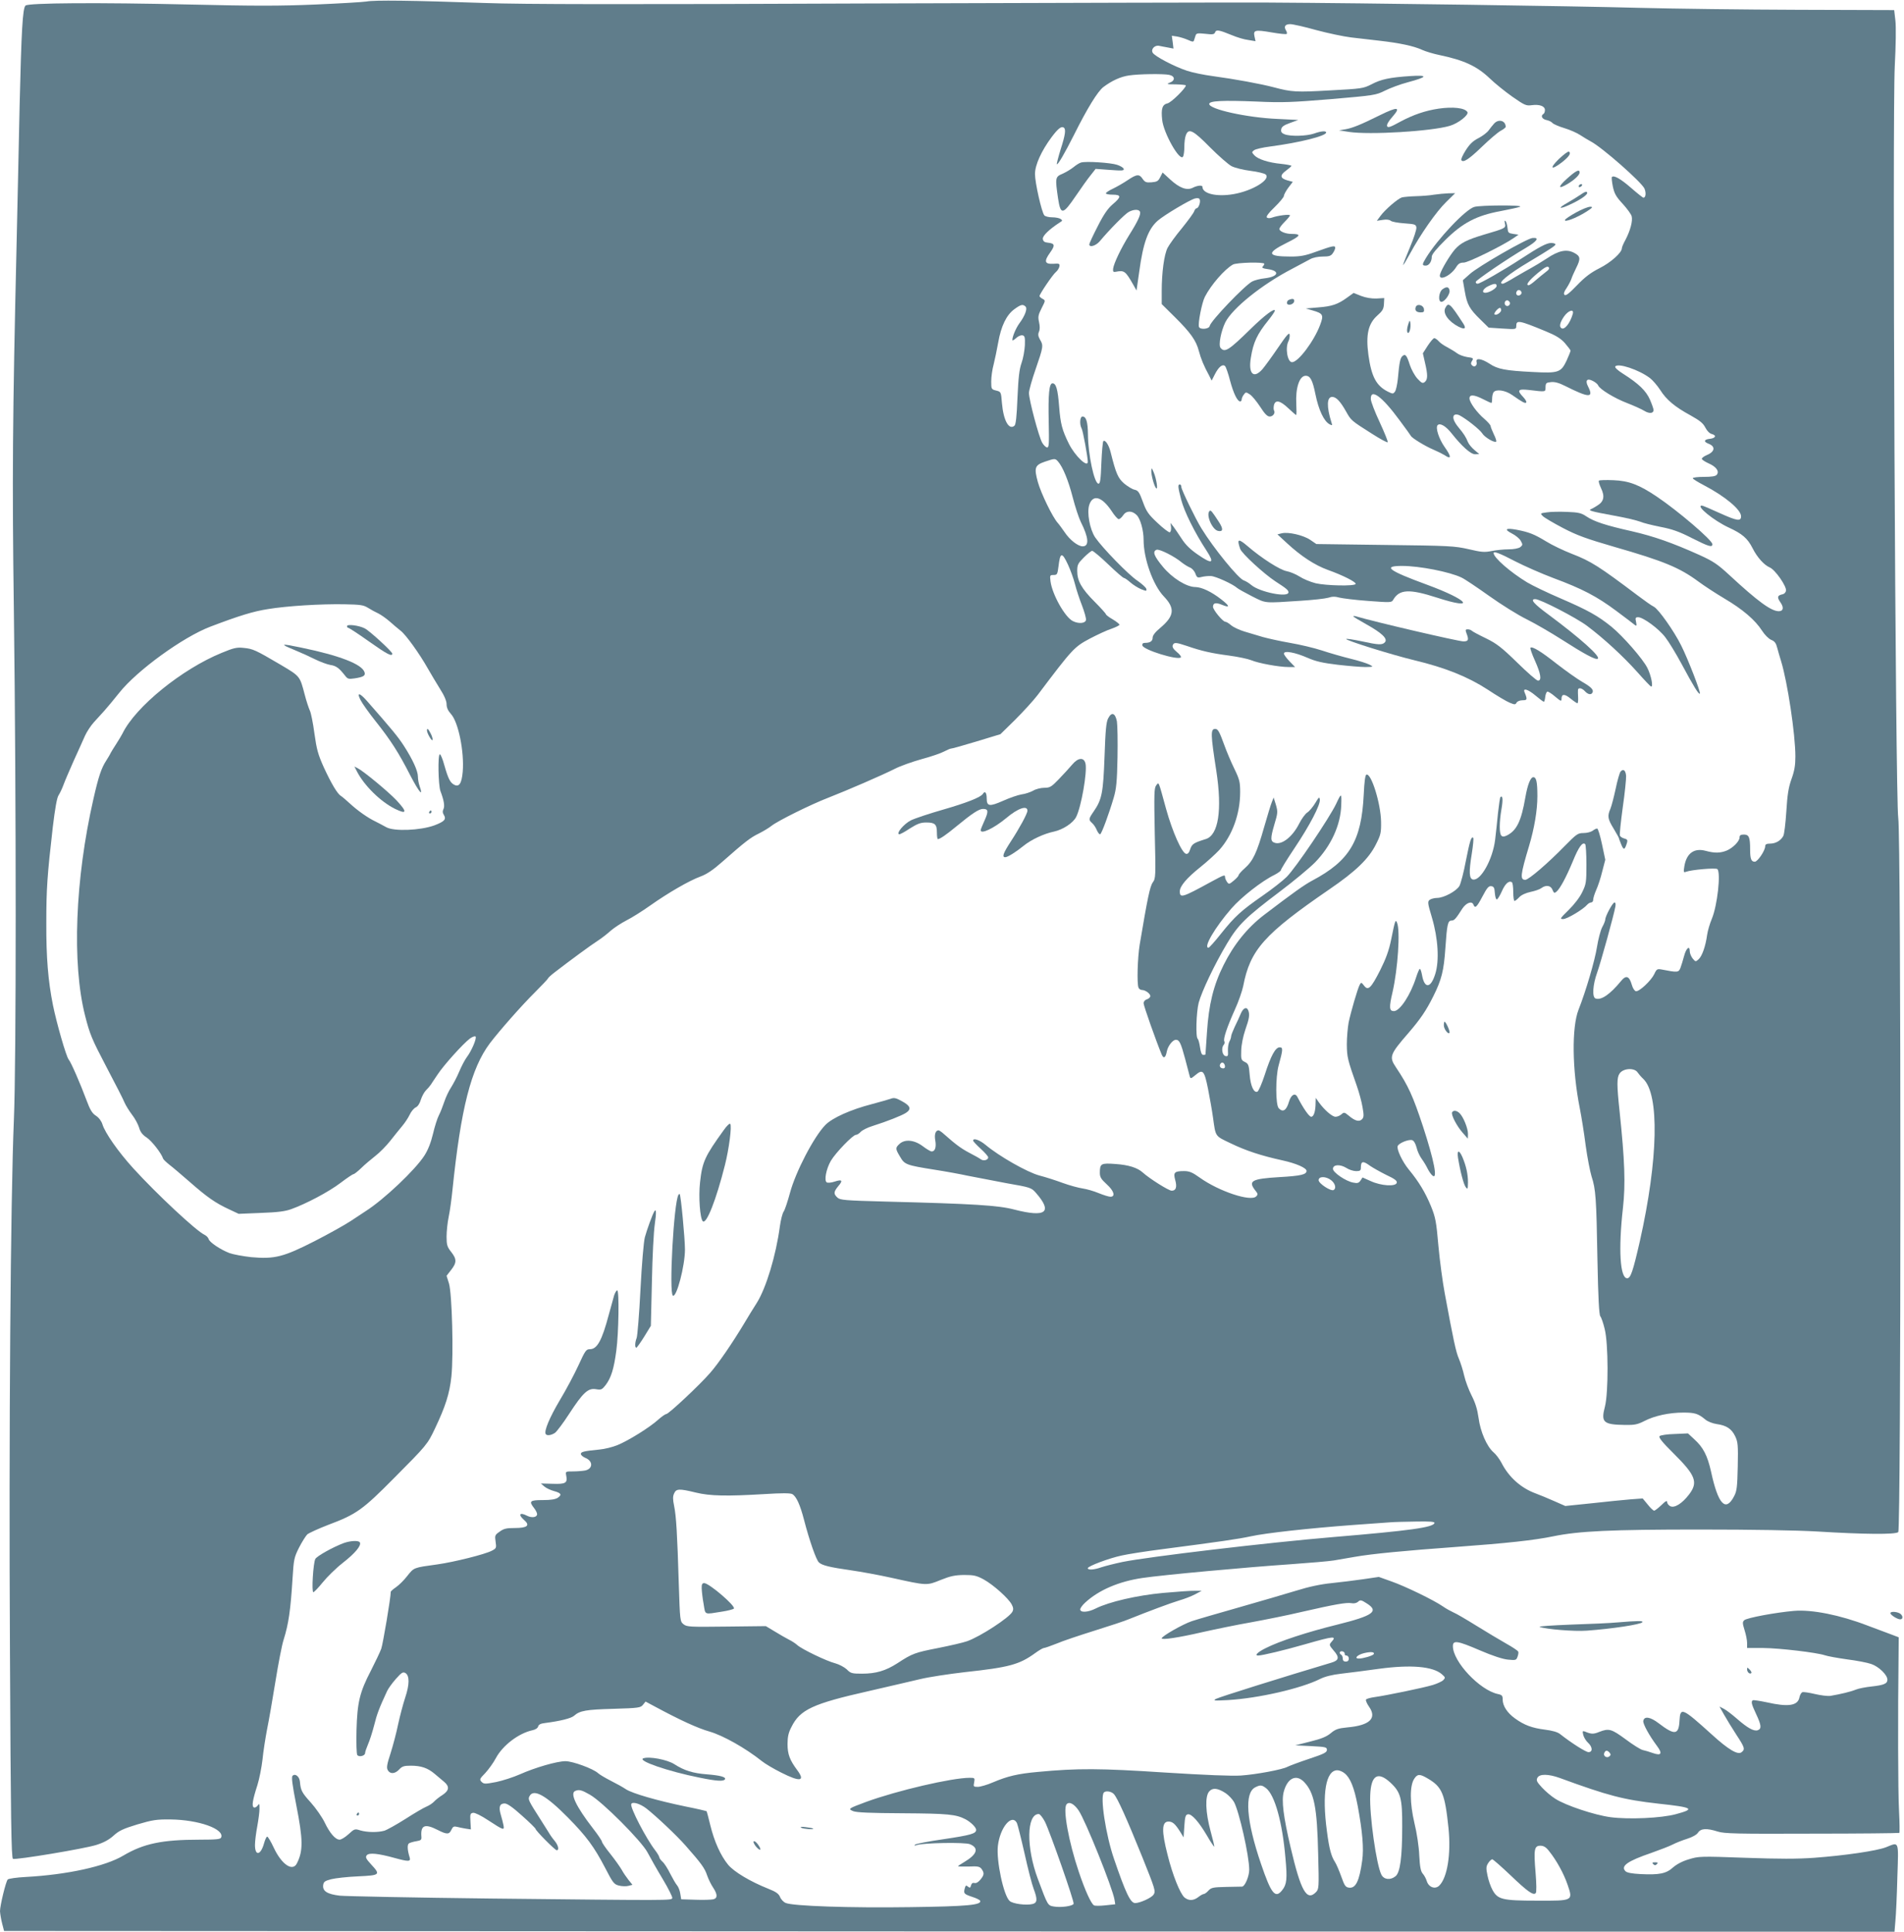 <?xml version="1.0" standalone="no"?>
<!DOCTYPE svg PUBLIC "-//W3C//DTD SVG 20010904//EN"
 "http://www.w3.org/TR/2001/REC-SVG-20010904/DTD/svg10.dtd">
<svg version="1.0" xmlns="http://www.w3.org/2000/svg"
 width="1262pt" height="1280pt" viewBox="0 0 1262 1280"
 preserveAspectRatio="xMidYMid meet">
<g transform="translate(0,1280) scale(0.1,-0.1)"
fill="#607d8b" stroke="none">
<path d="M2430 12790 c-25 -4 -178 -13 -340 -20 -235 -10 -404 -10 -830 0
-610 14 -1073 11 -1091 -7 -19 -19 -27 -163 -39 -663 -5 -261 -15 -673 -20
-915 -27 -1156 -30 -1560 -18 -2440 16 -1247 16 -2995 0 -3365 -22 -520 -34
-2091 -26 -3528 5 -1106 9 -1365 20 -1369 21 -8 473 67 552 92 51 16 85 35
115 62 35 32 62 45 157 74 102 30 127 34 220 33 186 -2 358 -63 336 -119 -4
-12 -29 -15 -143 -15 -249 0 -371 -26 -505 -105 -120 -72 -373 -127 -646 -142
-61 -3 -116 -11 -121 -17 -13 -16 -51 -173 -51 -210 1 -17 7 -53 14 -81 l13
-50 6265 -3 6265 -2 6 72 c4 40 10 171 13 291 8 246 13 232 -75 197 -61 -24
-273 -55 -476 -70 -111 -8 -232 -8 -457 0 -299 11 -309 10 -374 -10 -42 -12
-81 -33 -105 -54 -45 -41 -91 -50 -215 -44 -57 3 -90 9 -100 19 -34 34 12 67
173 122 56 20 119 44 140 55 21 11 64 28 96 38 35 11 63 27 72 41 19 28 57 30
130 7 43 -14 125 -16 624 -14 316 0 577 3 580 5 3 1 2 68 -2 147 -7 122 -8
637 -3 1036 l1 113 -50 19 c-27 10 -97 36 -155 58 -184 71 -371 108 -489 98
-118 -10 -314 -46 -330 -62 -12 -11 -12 -20 2 -65 9 -28 17 -67 17 -85 l0 -34
108 0 c109 -1 353 -30 407 -48 17 -6 82 -18 146 -27 64 -8 137 -22 162 -31 50
-17 107 -72 107 -104 0 -26 -23 -36 -105 -45 -38 -4 -86 -13 -105 -21 -34 -14
-102 -30 -167 -41 -18 -3 -64 3 -103 12 -38 9 -76 15 -84 12 -7 -3 -16 -18
-19 -34 -11 -56 -75 -65 -216 -33 -47 10 -89 16 -93 14 -13 -9 -9 -26 22 -92
35 -74 37 -98 10 -107 -26 -8 -67 15 -137 76 -32 28 -71 58 -87 66 l-29 15 31
-55 c17 -30 53 -89 81 -132 55 -84 59 -96 35 -115 -24 -21 -86 15 -197 116
-198 179 -210 184 -215 92 -5 -95 -32 -98 -139 -16 -55 42 -95 48 -101 15 -4
-18 38 -95 90 -165 39 -52 30 -68 -27 -48 -22 8 -52 17 -67 20 -14 3 -65 35
-113 71 -94 69 -111 74 -175 49 -39 -16 -53 -15 -94 2 -17 6 -18 4 -12 -22 4
-16 18 -39 31 -51 31 -28 33 -63 4 -63 -18 0 -110 58 -189 120 -16 13 -52 23
-100 29 -86 11 -137 30 -198 74 -52 37 -82 84 -82 125 0 26 -4 31 -32 37 -121
26 -298 215 -298 317 0 41 29 37 180 -28 81 -35 151 -58 185 -61 51 -5 55 -4
63 18 5 13 8 29 5 35 -2 6 -38 30 -81 54 -42 24 -131 77 -197 118 -66 41 -134
81 -152 88 -17 8 -49 25 -70 40 -61 42 -249 133 -340 165 l-84 30 -102 -15
c-56 -8 -151 -20 -210 -26 -72 -7 -152 -24 -235 -50 -70 -21 -239 -71 -377
-110 -137 -39 -279 -80 -315 -92 -60 -20 -200 -100 -200 -114 0 -12 114 5 269
41 85 19 230 49 322 65 93 17 244 47 336 69 223 51 298 64 331 58 16 -3 33 0
44 10 14 13 21 12 58 -12 82 -52 41 -81 -196 -140 -199 -49 -385 -110 -475
-156 -53 -26 -76 -49 -50 -49 26 0 173 35 312 75 192 55 212 57 173 14 -15
-17 -14 -21 15 -55 40 -45 37 -66 -14 -81 -319 -95 -746 -229 -765 -240 -22
-12 -14 -13 80 -8 202 12 485 77 610 140 32 16 80 28 141 35 52 6 163 20 248
32 213 29 357 16 417 -35 25 -22 25 -24 10 -40 -9 -9 -40 -23 -69 -32 -63 -19
-311 -70 -384 -80 -29 -4 -56 -11 -59 -17 -3 -5 6 -27 21 -48 53 -76 3 -123
-144 -136 -61 -6 -79 -12 -110 -38 -27 -23 -63 -38 -137 -56 l-99 -25 105 -5
c97 -5 105 -7 105 -25 0 -17 -20 -27 -120 -60 -66 -22 -129 -46 -141 -52 -31
-18 -207 -51 -309 -58 -59 -4 -235 3 -505 20 -428 28 -576 29 -840 4 -134 -12
-201 -28 -298 -69 -39 -17 -85 -30 -101 -30 -29 0 -30 2 -24 30 5 29 4 30 -30
30 -117 0 -479 -84 -687 -160 -118 -44 -121 -46 -85 -61 22 -9 113 -13 330
-14 299 -2 351 -7 415 -40 35 -19 70 -53 70 -70 0 -25 -36 -35 -217 -62 -98
-14 -182 -30 -188 -36 -7 -7 -4 -8 10 -3 41 15 322 20 354 6 61 -25 48 -67
-36 -117 -24 -14 -43 -27 -43 -29 0 -2 32 -3 71 -2 60 3 73 0 85 -16 19 -27
18 -39 -7 -70 -14 -17 -28 -26 -40 -23 -11 3 -19 -2 -23 -16 -4 -17 -8 -18
-20 -8 -13 11 -16 9 -22 -14 -8 -32 -4 -36 53 -55 26 -8 48 -20 50 -25 9 -28
-86 -37 -462 -42 -398 -6 -783 7 -828 28 -14 6 -31 24 -37 40 -9 21 -27 34
-78 54 -120 48 -227 112 -266 159 -50 61 -92 155 -118 262 -12 49 -23 91 -24
92 -1 2 -65 17 -141 32 -188 39 -351 86 -394 114 -19 13 -64 38 -100 56 -35
18 -73 40 -84 50 -32 30 -169 80 -217 80 -56 0 -201 -42 -302 -87 -43 -19
-114 -42 -157 -51 -74 -14 -81 -14 -97 1 -15 16 -13 20 25 59 22 24 53 67 69
97 45 85 151 166 243 186 20 4 35 14 38 25 3 13 18 20 46 23 101 13 173 31
192 48 38 34 80 41 260 46 169 5 181 7 197 27 l17 21 58 -31 c171 -92 286
-145 367 -168 89 -26 237 -109 345 -195 22 -18 80 -52 128 -76 126 -64 163
-59 107 16 -49 66 -64 105 -64 172 0 48 6 76 26 114 57 115 141 154 514 238
129 30 282 65 340 79 58 14 191 34 295 46 295 32 361 50 466 126 26 19 52 34
58 34 6 0 44 13 84 29 39 17 153 55 252 86 99 31 203 65 230 77 127 51 277
107 331 123 32 9 79 27 104 40 l45 24 -45 0 c-25 1 -119 -6 -210 -14 -173 -16
-359 -59 -447 -103 -51 -26 -103 -29 -103 -6 0 8 15 29 33 45 90 83 223 140
379 163 134 20 689 71 983 91 127 9 255 20 285 25 30 5 93 16 140 24 112 20
332 41 675 66 329 24 515 44 640 70 170 35 382 45 970 45 355 0 641 -5 780
-13 308 -19 520 -21 537 -4 19 18 19 4603 0 4732 -19 129 -40 4667 -23 4984 7
133 9 260 4 300 l-8 69 -635 2 c-349 1 -824 7 -1055 13 -445 12 -1772 31
-2465 35 -228 1 -1412 -2 -2630 -6 -1648 -7 -2302 -6 -2555 3 -487 17 -733 20
-785 10z m6293 -189 c78 -21 183 -43 232 -49 50 -6 135 -16 190 -22 132 -15
226 -35 280 -60 24 -11 77 -27 117 -35 162 -34 247 -73 333 -155 33 -32 100
-86 148 -120 82 -57 92 -62 129 -57 52 7 88 -6 88 -32 0 -11 -4 -23 -10 -26
-20 -12 -9 -34 19 -40 16 -3 35 -12 41 -20 6 -7 42 -23 79 -34 37 -11 84 -32
105 -46 20 -13 51 -32 68 -41 76 -39 340 -272 358 -314 12 -29 8 -60 -7 -60
-4 0 -42 30 -83 66 -68 59 -113 85 -126 71 -3 -3 0 -31 6 -62 10 -47 21 -68
66 -116 29 -32 56 -69 59 -82 8 -31 -9 -94 -40 -154 -14 -25 -25 -51 -25 -58
0 -29 -74 -95 -148 -132 -59 -30 -96 -58 -150 -114 -51 -53 -74 -71 -82 -63
-7 8 -4 20 14 46 13 20 27 47 31 59 4 13 18 45 31 71 32 64 30 80 -11 102 -50
27 -103 17 -183 -37 -37 -24 -83 -52 -102 -62 -19 -10 -67 -38 -107 -61 -39
-24 -76 -44 -82 -44 -41 0 34 62 177 147 129 77 172 105 172 113 0 6 -13 10
-29 10 -30 0 -80 -27 -201 -106 -113 -74 -270 -164 -286 -164 -9 0 -14 6 -12
13 5 13 211 154 331 224 77 46 93 70 45 66 -36 -2 -361 -189 -416 -239 l-46
-41 13 -74 c15 -87 31 -116 104 -187 l54 -53 91 -6 c90 -6 92 -5 92 16 0 42
16 40 195 -34 68 -28 99 -47 127 -78 20 -23 37 -46 38 -50 0 -5 -12 -35 -27
-68 -37 -77 -54 -83 -222 -74 -183 9 -235 19 -288 55 -54 35 -94 40 -86 11 6
-23 -14 -38 -30 -22 -9 9 -9 16 0 30 11 17 8 20 -32 25 -24 4 -54 15 -67 25
-13 10 -41 27 -63 39 -22 11 -49 29 -59 41 -11 12 -24 21 -30 20 -6 0 -25 -23
-43 -50 l-32 -50 14 -62 c19 -80 19 -111 -1 -128 -14 -11 -21 -8 -49 22 -18
20 -40 60 -50 90 -21 66 -30 76 -49 60 -15 -13 -21 -41 -31 -153 -4 -36 -12
-74 -19 -83 -12 -16 -14 -16 -47 0 -77 39 -109 99 -129 244 -18 134 -1 207 60
261 33 29 41 42 43 75 l2 40 -52 -3 c-33 -1 -69 5 -101 17 l-50 20 -43 -31
c-62 -45 -101 -58 -192 -65 l-82 -7 45 -13 c70 -20 75 -30 50 -96 -40 -107
-145 -247 -186 -247 -31 0 -47 97 -23 141 5 11 9 30 7 42 -2 17 -20 -3 -77
-87 -40 -59 -87 -123 -103 -142 -59 -67 -95 -31 -77 76 16 101 41 155 116 248
24 30 43 58 43 63 0 21 -69 -31 -160 -120 -145 -142 -172 -160 -200 -126 -15
18 3 111 32 170 48 93 241 249 441 353 49 26 103 55 120 64 19 11 53 18 84 18
42 0 55 4 67 22 9 12 16 29 16 36 0 17 -16 14 -130 -27 -68 -25 -101 -31 -165
-31 -157 0 -163 23 -26 91 93 46 100 59 31 59 -39 0 -80 17 -80 33 0 7 16 28
35 47 19 19 35 38 35 43 0 9 -81 -1 -119 -15 -15 -5 -28 -5 -34 1 -6 6 11 30
52 69 33 32 61 66 61 74 0 8 13 32 29 54 l30 39 -37 10 c-48 14 -50 34 -7 65
19 14 35 28 35 31 0 3 -30 9 -67 13 -85 8 -155 31 -179 57 -18 20 -18 21 -1
34 10 7 57 18 105 24 197 26 372 70 372 93 0 12 -33 10 -80 -7 -49 -17 -156
-20 -195 -5 -19 7 -26 16 -23 32 2 17 16 28 58 43 l55 20 -140 7 c-202 9 -450
64 -450 99 0 21 88 25 315 16 170 -8 233 -5 491 16 288 25 298 26 358 56 34
17 103 43 153 56 131 35 137 49 16 41 -135 -9 -194 -21 -258 -55 -53 -27 -64
-29 -273 -40 -226 -13 -255 -11 -372 20 -91 24 -262 55 -402 74 -61 8 -140 24
-175 36 -85 28 -216 97 -228 120 -13 24 15 52 44 45 12 -2 38 -8 58 -11 l36
-7 -5 42 -6 43 34 -5 c19 -3 51 -13 72 -22 33 -15 38 -15 42 -1 3 8 7 22 10
31 5 14 15 15 64 10 49 -6 60 -4 65 10 7 19 26 16 111 -19 33 -14 82 -29 109
-32 l48 -8 -7 32 c-9 42 4 45 115 26 51 -9 95 -13 98 -10 4 3 2 14 -4 23 -16
26 -6 42 28 42 16 0 93 -17 171 -39z m-974 -297 c40 -8 42 -38 4 -52 -24 -9
-18 -11 40 -11 37 -1 67 -4 67 -7 0 -18 -97 -114 -122 -119 -34 -8 -43 -35
-35 -109 9 -88 117 -278 138 -244 5 7 9 36 9 65 0 28 4 63 10 77 18 49 48 34
160 -80 58 -58 122 -114 143 -125 21 -11 77 -25 125 -31 48 -6 93 -17 101 -24
36 -33 -86 -108 -211 -130 -113 -20 -208 2 -208 48 0 13 -35 9 -64 -6 -39 -20
-88 -2 -150 55 l-50 46 -16 -31 c-13 -26 -21 -31 -57 -34 -36 -3 -44 1 -59 22
-22 34 -39 33 -100 -8 -28 -19 -72 -44 -97 -56 -26 -12 -47 -26 -47 -31 0 -5
20 -9 45 -9 58 0 58 -15 1 -63 -32 -27 -59 -65 -100 -146 -31 -60 -56 -114
-56 -120 0 -23 43 -10 69 20 66 79 168 182 193 195 32 17 64 18 73 3 10 -15
-11 -62 -69 -154 -57 -92 -103 -189 -108 -225 -2 -20 1 -24 17 -21 57 11 64 7
119 -90 l19 -34 18 125 c26 192 59 282 123 338 44 38 212 138 247 147 18 4 28
2 31 -7 7 -17 -8 -58 -21 -58 -5 0 -12 -9 -16 -20 -3 -11 -40 -61 -81 -112
-42 -50 -84 -109 -95 -130 -23 -45 -39 -164 -39 -288 l0 -85 86 -85 c105 -104
142 -156 160 -225 14 -53 33 -99 68 -163 l17 -34 22 43 c25 49 51 69 67 53 6
-6 21 -49 33 -96 23 -86 49 -138 67 -138 6 0 10 6 10 13 0 7 6 22 14 32 13 18
15 18 41 1 15 -10 45 -47 68 -82 30 -47 47 -64 63 -64 22 0 39 24 28 41 -3 6
-3 21 0 35 10 37 41 30 95 -21 26 -25 50 -45 52 -45 3 0 3 33 1 73 -6 106 21
187 62 187 31 0 46 -29 65 -123 21 -103 56 -178 93 -198 19 -10 20 -9 13 12
-33 105 -31 169 5 169 26 0 53 -28 91 -95 35 -62 32 -60 174 -150 55 -35 101
-60 103 -55 2 6 -22 65 -53 132 -32 68 -58 136 -59 153 -3 75 74 19 190 -139
41 -55 75 -102 76 -105 7 -14 97 -69 148 -90 30 -13 64 -30 75 -37 46 -32 46
-10 1 53 -39 55 -63 130 -47 146 16 16 54 -6 92 -54 68 -86 127 -139 156 -139
l28 1 -32 27 c-18 15 -37 38 -43 52 -13 33 -29 58 -62 97 -34 41 -44 73 -27
84 7 4 22 3 33 -3 46 -24 135 -95 150 -119 15 -26 83 -66 93 -55 3 3 -4 25
-16 49 -11 24 -21 48 -21 54 0 6 -18 27 -40 46 -51 43 -100 111 -100 137 0 27
29 26 90 -5 27 -14 52 -25 55 -25 3 0 5 12 5 28 0 15 4 34 9 42 16 23 77 15
123 -17 70 -49 87 -58 94 -50 4 4 -5 20 -19 35 -44 46 -37 56 36 48 116 -14
111 -14 111 19 1 27 5 30 36 33 24 3 54 -5 95 -26 159 -80 190 -80 151 -3 -21
40 -7 57 31 37 17 -8 33 -22 36 -30 10 -25 108 -85 192 -117 44 -17 95 -40
113 -51 34 -21 62 -18 62 5 0 8 -11 39 -24 69 -26 59 -75 106 -179 172 -34 21
-55 41 -51 47 16 26 158 -21 231 -77 18 -14 48 -49 67 -78 41 -65 97 -112 202
-169 61 -34 83 -52 97 -80 12 -23 28 -39 43 -43 34 -9 25 -28 -14 -32 -38 -4
-42 -19 -8 -32 48 -18 43 -53 -10 -75 -19 -8 -34 -19 -34 -25 0 -6 20 -19 44
-30 51 -22 74 -53 55 -76 -8 -10 -33 -14 -85 -14 -41 0 -74 -4 -74 -9 0 -5 33
-25 73 -46 140 -73 247 -162 247 -206 0 -35 -26 -31 -139 20 -61 28 -115 51
-121 51 -43 0 79 -100 179 -146 89 -41 124 -71 157 -136 31 -62 77 -112 114
-128 36 -15 112 -124 108 -154 -2 -12 -12 -22 -23 -24 -34 -7 -38 -19 -15 -52
25 -35 21 -60 -10 -60 -50 0 -138 64 -327 239 -78 72 -107 92 -200 134 -178
80 -300 123 -448 157 -174 39 -249 64 -300 98 -34 23 -53 27 -128 30 -49 2
-109 1 -134 -3 -45 -6 -45 -7 -27 -25 10 -10 71 -46 134 -79 94 -49 155 -71
341 -125 327 -94 431 -137 557 -230 35 -26 111 -76 170 -111 124 -73 206 -144
251 -214 18 -28 44 -54 61 -61 23 -9 32 -22 40 -54 6 -22 17 -61 25 -86 43
-140 95 -486 95 -633 0 -58 -6 -95 -26 -150 -20 -56 -27 -103 -34 -214 -5 -79
-14 -152 -20 -162 -16 -31 -51 -51 -87 -51 -24 0 -33 -5 -33 -17 0 -29 -50
-103 -69 -103 -24 0 -31 19 -31 83 0 80 -8 97 -41 97 -22 0 -29 -5 -29 -19 0
-25 -43 -69 -85 -87 -42 -17 -80 -18 -139 -2 -77 21 -128 -16 -142 -103 -6
-37 -5 -42 10 -36 37 14 199 28 209 18 24 -24 0 -242 -37 -330 -13 -31 -27
-78 -31 -106 -10 -74 -33 -140 -56 -161 -20 -18 -21 -18 -40 5 -10 13 -19 34
-19 48 0 41 -24 21 -38 -33 -7 -27 -18 -62 -24 -78 -12 -30 -18 -31 -125 -10
-28 5 -33 3 -48 -30 -21 -44 -100 -118 -122 -114 -9 2 -21 20 -27 42 -17 59
-38 67 -72 25 -73 -89 -132 -129 -169 -115 -23 9 -18 91 11 171 24 67 111 381
121 438 3 16 1 27 -6 27 -12 0 -61 -91 -61 -113 0 -7 -9 -31 -21 -52 -11 -22
-26 -80 -34 -130 -14 -89 -73 -291 -122 -415 -46 -116 -43 -398 8 -653 11 -56
29 -167 39 -247 11 -80 29 -172 39 -205 28 -85 32 -144 39 -551 5 -259 11
-365 19 -376 7 -8 20 -46 29 -84 25 -98 25 -422 2 -513 -28 -106 -12 -121 134
-123 61 -1 82 3 127 26 67 35 165 56 259 56 76 0 98 -7 145 -46 15 -13 48 -26
75 -30 65 -9 99 -31 123 -81 18 -38 20 -58 17 -200 -3 -136 -6 -163 -24 -197
-56 -108 -106 -55 -153 163 -24 107 -52 161 -112 215 l-41 38 -89 -4 c-48 -1
-93 -8 -99 -14 -8 -8 16 -39 94 -116 145 -144 163 -190 101 -271 -46 -60 -97
-92 -125 -77 -11 6 -20 18 -20 27 0 12 -11 7 -38 -20 -21 -20 -43 -37 -48 -37
-6 0 -25 18 -43 41 l-33 40 -81 -6 c-45 -4 -161 -15 -257 -26 l-175 -18 -75
33 c-41 18 -96 41 -121 50 -98 36 -179 108 -228 205 -13 24 -36 55 -52 68 -44
38 -87 136 -99 228 -8 57 -21 99 -46 148 -19 37 -41 96 -49 131 -8 36 -24 86
-35 112 -20 45 -37 126 -94 434 -14 74 -33 216 -42 314 -14 161 -19 189 -50
265 -36 87 -79 160 -146 241 -43 52 -82 135 -74 156 8 20 73 46 96 39 11 -3
22 -22 29 -48 5 -24 21 -58 35 -77 14 -19 31 -48 39 -65 8 -16 22 -37 32 -45
36 -29 10 101 -63 325 -67 203 -98 271 -179 392 -47 70 -42 85 83 229 80 93
117 148 164 242 55 110 70 170 80 318 11 159 16 184 41 184 18 0 28 11 72 80
25 38 63 52 73 26 11 -28 22 -18 60 54 30 57 41 70 58 68 17 -2 22 -11 24 -45
2 -24 7 -43 13 -43 5 0 20 24 33 53 22 51 47 74 67 61 5 -3 9 -32 9 -65 0 -32
4 -59 8 -59 5 0 19 11 32 25 14 15 43 28 75 35 29 6 61 17 71 25 31 23 63 18
74 -11 9 -22 13 -24 26 -13 24 20 64 94 109 202 39 96 65 131 82 113 4 -4 8
-65 8 -134 0 -119 -2 -131 -28 -184 -16 -34 -54 -83 -90 -118 -57 -56 -60 -60
-36 -60 26 0 134 65 159 95 7 8 19 15 26 15 8 0 14 8 14 19 0 10 9 39 20 64
12 26 30 81 40 123 l20 77 -22 104 c-12 56 -26 103 -32 103 -6 0 -20 -7 -30
-15 -11 -8 -38 -15 -60 -15 -38 0 -46 -6 -126 -87 -110 -113 -238 -223 -260
-223 -36 0 -33 32 25 225 35 117 55 236 55 329 0 95 -7 126 -27 126 -18 0 -38
-48 -53 -135 -27 -156 -57 -217 -120 -250 -20 -10 -30 -11 -39 -2 -14 14 -14
88 1 176 11 63 8 94 -7 79 -3 -3 -10 -50 -16 -104 -5 -55 -14 -135 -19 -178
-16 -131 -96 -274 -147 -264 -25 5 -28 48 -8 170 9 55 13 103 10 106 -13 13
-23 -21 -49 -152 -14 -76 -34 -151 -43 -167 -21 -35 -104 -79 -148 -79 -17 0
-39 -6 -48 -12 -16 -12 -15 -21 14 -118 41 -138 50 -286 22 -374 -30 -97 -72
-99 -88 -5 -4 21 -10 39 -14 39 -4 0 -15 -26 -25 -57 -37 -116 -107 -223 -147
-223 -31 0 -33 24 -9 126 35 152 52 407 30 459 -10 26 -13 19 -39 -110 -15
-74 -35 -128 -73 -204 -61 -120 -80 -138 -107 -102 -18 23 -19 23 -29 5 -14
-27 -58 -178 -73 -249 -6 -33 -12 -98 -12 -145 1 -85 4 -99 67 -278 14 -40 31
-102 37 -138 10 -56 9 -68 -4 -81 -18 -18 -46 -11 -87 24 -29 24 -32 24 -49 9
-10 -9 -27 -16 -39 -16 -22 0 -73 44 -110 95 l-21 30 -1 -31 c0 -58 -12 -94
-29 -94 -14 0 -52 55 -91 130 -15 31 -42 17 -56 -29 -17 -59 -40 -74 -68 -45
-22 21 -22 208 -1 284 29 105 30 120 7 120 -28 0 -58 -54 -99 -182 -19 -58
-41 -109 -49 -112 -23 -9 -45 37 -51 113 -5 64 -9 73 -32 84 -24 12 -26 17
-24 75 1 38 12 94 27 138 27 76 30 101 20 128 -11 28 -34 17 -50 -21 -9 -21
-26 -60 -40 -87 -13 -28 -24 -56 -24 -64 0 -7 -5 -23 -12 -35 -6 -12 -10 -39
-9 -60 2 -33 0 -38 -16 -35 -21 4 -30 52 -13 73 7 8 9 19 5 25 -9 14 18 94 70
210 24 52 48 122 55 155 46 241 139 345 570 641 176 120 262 203 310 299 32
63 35 77 34 150 -2 120 -65 323 -97 312 -8 -2 -14 -46 -18 -133 -15 -306 -94
-438 -341 -569 -54 -29 -123 -78 -320 -228 -111 -85 -201 -197 -268 -332 -67
-134 -98 -261 -110 -445 -5 -80 -10 -146 -10 -147 0 -2 -7 -3 -15 -3 -10 0
-16 16 -21 50 -4 28 -11 53 -15 56 -15 9 -10 176 6 239 20 75 106 256 188 393
74 125 126 175 350 344 89 67 194 154 233 193 107 110 170 248 174 380 3 82 1
83 -34 8 -45 -94 -267 -423 -328 -484 -26 -26 -98 -82 -160 -125 -141 -98
-182 -135 -275 -251 -40 -51 -78 -93 -83 -93 -36 0 44 136 152 260 65 75 203
183 286 223 23 12 42 26 42 31 0 6 40 71 89 144 102 152 174 290 169 324 -3
20 -6 17 -30 -23 -15 -25 -39 -54 -53 -63 -14 -9 -38 -42 -54 -74 -44 -87
-114 -142 -161 -127 -30 9 -30 30 -4 119 24 79 24 87 11 133 l-15 48 -12 -30
c-7 -16 -30 -93 -52 -169 -47 -165 -72 -220 -127 -269 -23 -20 -41 -41 -41
-46 0 -5 -14 -21 -32 -36 -30 -25 -33 -26 -45 -9 -7 10 -13 24 -13 31 0 19 -5
17 -94 -31 -190 -104 -206 -109 -206 -62 0 34 46 88 136 160 44 35 101 87 126
114 86 96 138 239 138 383 0 67 -4 84 -39 156 -22 45 -51 114 -65 153 -33 91
-43 110 -61 110 -32 0 -31 -34 7 -278 40 -261 14 -426 -70 -452 -80 -25 -91
-32 -103 -67 -7 -23 -16 -33 -27 -31 -28 5 -90 144 -133 298 -53 193 -47 179
-66 155 -13 -17 -14 -58 -9 -317 7 -287 6 -299 -13 -325 -19 -26 -35 -104 -87
-413 -14 -86 -19 -255 -8 -284 3 -9 14 -16 23 -16 25 0 61 -29 55 -44 -3 -8
-14 -16 -25 -19 -10 -3 -19 -14 -19 -25 0 -16 83 -251 120 -340 13 -30 26 -21
34 21 7 36 39 77 60 77 23 0 33 -21 61 -125 14 -55 28 -108 31 -118 5 -16 8
-15 36 8 51 43 60 33 85 -90 12 -61 27 -146 33 -190 18 -129 12 -121 115 -170
103 -50 204 -83 345 -114 91 -20 160 -50 160 -70 0 -24 -39 -33 -180 -41 -184
-11 -209 -25 -160 -88 18 -22 19 -27 6 -40 -36 -36 -245 33 -373 124 -50 36
-70 44 -105 44 -63 0 -72 -9 -59 -57 14 -49 6 -73 -23 -73 -20 0 -148 81 -191
120 -35 32 -94 51 -182 57 -95 7 -103 3 -103 -58 0 -29 8 -42 45 -76 49 -44
60 -83 25 -83 -11 0 -46 11 -78 24 -31 13 -79 27 -107 31 -27 4 -86 20 -130
36 -43 16 -114 39 -157 50 -80 22 -264 126 -356 203 -40 33 -82 47 -82 28 0
-5 23 -29 50 -54 28 -25 50 -51 50 -57 0 -18 -31 -26 -49 -13 -9 7 -43 26 -76
43 -55 29 -90 55 -168 124 -15 14 -32 25 -36 25 -20 0 -29 -27 -22 -66 8 -45
-1 -74 -24 -74 -7 0 -34 16 -59 35 -56 42 -118 48 -154 15 -28 -26 -28 -32 4
-85 30 -52 40 -56 229 -86 71 -11 170 -29 220 -40 50 -10 165 -32 255 -49 161
-28 166 -30 196 -64 113 -129 67 -165 -143 -111 -107 28 -265 38 -855 53 -269
7 -299 10 -317 26 -27 25 -26 38 5 76 33 38 26 47 -25 30 -21 -7 -44 -9 -51
-5 -19 12 -4 89 27 143 32 54 146 172 166 172 8 0 22 9 32 20 10 11 46 29 79
39 95 30 194 69 221 87 37 24 30 46 -25 76 -41 23 -54 26 -77 17 -15 -5 -70
-21 -123 -35 -143 -37 -262 -91 -309 -138 -77 -79 -198 -312 -235 -451 -15
-55 -33 -110 -41 -122 -9 -12 -20 -57 -26 -100 -26 -194 -91 -407 -152 -505
-23 -36 -62 -99 -86 -140 -77 -128 -168 -261 -223 -324 -68 -79 -276 -274
-292 -274 -6 0 -31 -17 -53 -37 -56 -51 -199 -140 -271 -169 -32 -13 -85 -26
-118 -29 -102 -10 -124 -15 -124 -29 0 -8 13 -19 29 -26 53 -21 52 -73 -1 -84
-17 -3 -53 -6 -80 -6 -50 0 -50 0 -45 -28 10 -49 -4 -57 -90 -54 l-78 2 23
-20 c13 -11 41 -24 63 -30 48 -13 55 -24 27 -44 -16 -11 -46 -16 -100 -16 -86
0 -94 -7 -58 -53 11 -14 20 -32 20 -40 0 -21 -34 -27 -66 -11 -50 26 -62 8
-19 -29 40 -35 20 -52 -62 -52 -56 0 -74 -4 -101 -24 -32 -22 -33 -26 -27 -67
6 -41 5 -44 -26 -60 -47 -24 -247 -74 -359 -90 -160 -22 -155 -20 -200 -76
-22 -29 -56 -62 -75 -75 -19 -13 -35 -27 -35 -31 0 -39 -52 -346 -63 -377 -8
-22 -39 -87 -69 -146 -74 -142 -90 -210 -95 -394 -2 -83 0 -156 5 -164 11 -16
52 -6 52 13 0 8 9 33 19 57 11 24 29 81 41 127 18 73 33 113 86 227 8 17 34
53 58 80 38 43 47 48 63 39 28 -17 28 -75 -1 -162 -14 -42 -35 -122 -47 -177
-11 -55 -34 -141 -50 -192 -24 -73 -28 -96 -19 -112 15 -28 48 -26 76 4 19 21
32 25 77 25 68 0 112 -15 158 -54 20 -17 49 -41 63 -53 37 -31 33 -58 -11 -87
-21 -13 -46 -33 -56 -44 -10 -11 -33 -26 -50 -33 -18 -7 -81 -44 -140 -82 -60
-38 -123 -73 -140 -78 -44 -12 -112 -11 -158 2 -37 12 -40 11 -79 -25 -22 -20
-48 -36 -59 -36 -28 0 -65 43 -99 114 -17 35 -58 94 -91 131 -60 66 -68 81
-73 139 -3 34 -31 57 -49 39 -8 -8 -2 -57 25 -195 45 -229 46 -302 4 -385 -28
-57 -101 -8 -153 103 -19 41 -39 74 -44 74 -5 0 -14 -20 -21 -45 -22 -79 -60
-86 -60 -10 0 24 7 79 15 122 8 43 15 96 15 117 0 36 -1 38 -13 21 -8 -10 -19
-15 -25 -11 -14 8 -8 48 24 147 13 41 28 118 34 170 5 52 19 141 30 199 12 58
37 202 56 320 19 118 43 242 54 275 33 105 46 196 59 405 8 127 10 139 43 205
20 39 45 78 55 88 11 9 74 38 139 63 187 70 228 100 435 309 217 218 223 225
272 329 70 147 97 232 109 345 15 148 4 549 -16 616 -9 28 -16 51 -16 51 0 1
14 18 30 39 38 48 38 72 0 120 -26 33 -30 46 -30 101 0 34 6 93 14 131 8 37
19 118 25 178 56 542 123 805 248 972 64 84 212 252 299 338 44 44 83 85 85
90 2 6 22 24 44 41 101 78 244 183 285 209 25 16 64 46 87 67 23 20 70 51 105
69 34 17 106 62 158 99 119 84 257 164 333 192 41 15 83 43 144 97 151 133
187 161 243 188 30 15 68 38 84 51 40 32 259 141 376 186 123 48 357 149 442
192 37 19 117 47 178 64 60 16 127 39 147 50 21 11 42 20 48 20 5 -1 81 21
168 47 l158 48 97 95 c53 53 121 127 150 165 233 309 242 318 347 374 50 26
114 56 143 65 28 10 52 22 52 26 0 5 -20 21 -45 36 -25 14 -45 30 -45 34 0 4
-33 41 -74 82 -87 87 -116 139 -116 204 0 42 5 51 44 90 24 24 49 44 55 44 7
0 55 -40 107 -90 51 -49 98 -90 104 -90 5 0 24 -13 42 -29 18 -16 50 -36 71
-45 36 -14 38 -14 35 2 -2 9 -29 33 -59 54 -59 39 -232 217 -280 287 -36 54
-56 165 -39 216 24 71 83 55 147 -40 19 -30 41 -55 48 -55 7 0 20 11 29 25 21
32 59 33 90 2 25 -25 46 -101 46 -165 0 -125 63 -300 134 -374 76 -79 70 -130
-24 -209 -33 -27 -50 -50 -50 -64 0 -24 -17 -35 -52 -35 -13 0 -18 -6 -16 -17
5 -29 235 -100 255 -79 4 4 -7 20 -26 35 -23 19 -32 33 -28 45 8 21 21 20 93
-4 95 -33 164 -49 280 -64 60 -8 126 -22 148 -31 47 -20 184 -45 246 -45 l44
0 -37 38 c-20 21 -37 44 -37 51 0 22 75 8 157 -28 55 -24 100 -34 200 -46 70
-8 153 -15 183 -15 55 1 55 1 27 16 -15 8 -71 26 -125 39 -53 13 -140 38 -191
55 -52 17 -146 39 -210 50 -64 11 -145 29 -181 39 -36 11 -91 27 -124 37 -32
10 -71 28 -86 41 -15 13 -32 23 -38 23 -17 0 -82 79 -82 99 0 26 18 30 58 14
56 -23 55 -10 -3 35 -65 51 -129 81 -171 82 -59 0 -154 59 -216 134 -59 71
-71 102 -42 113 18 7 120 -44 168 -85 17 -13 41 -28 54 -33 13 -5 29 -23 35
-39 10 -28 15 -30 42 -23 16 4 44 7 61 6 31 -1 145 -53 174 -79 8 -7 53 -32
100 -56 94 -47 75 -45 320 -29 80 5 162 14 183 20 27 9 47 9 75 1 20 -5 106
-16 191 -22 147 -11 155 -11 165 7 41 71 107 74 290 15 266 -86 211 -16 -67
86 -256 94 -295 124 -164 124 115 0 315 -39 394 -77 20 -9 102 -64 182 -121
80 -57 193 -128 251 -156 58 -29 161 -89 230 -133 153 -98 226 -137 240 -128
22 13 -116 136 -323 290 -101 74 -128 105 -91 105 33 0 271 -123 343 -177 112
-84 240 -202 333 -306 45 -51 86 -94 91 -96 17 -6 1 74 -24 123 -29 59 -162
211 -238 273 -89 72 -155 109 -333 186 -89 38 -191 87 -226 108 -112 68 -222
164 -222 194 0 14 39 0 142 -54 62 -32 176 -82 253 -111 194 -72 289 -122 418
-218 62 -46 118 -89 124 -94 10 -8 12 -3 7 21 -6 26 -4 31 14 31 33 0 137 -76
180 -133 22 -28 71 -108 108 -177 81 -151 114 -204 121 -196 7 7 -79 230 -124
319 -47 95 -149 239 -180 256 -15 7 -63 41 -108 75 -255 192 -309 227 -436
276 -54 21 -132 58 -172 83 -79 48 -113 61 -196 77 -71 13 -84 3 -30 -25 24
-12 51 -34 59 -49 14 -25 13 -28 -4 -42 -12 -8 -43 -14 -76 -14 -31 0 -82 -5
-112 -11 -49 -10 -69 -8 -154 12 -93 21 -126 23 -554 28 l-455 6 -41 28 c-46
31 -146 54 -189 43 l-28 -7 64 -59 c93 -86 184 -145 269 -176 101 -36 192 -82
185 -94 -10 -15 -193 -11 -264 5 -36 9 -84 29 -108 45 -24 15 -62 31 -84 35
-45 8 -167 86 -261 167 -61 52 -71 48 -48 -19 11 -31 157 -165 233 -215 76
-49 87 -59 87 -73 0 -37 -190 1 -247 49 -15 13 -37 26 -49 30 -35 11 -200 213
-281 345 -39 63 -133 257 -133 274 0 9 -4 17 -10 17 -14 0 -13 -17 9 -101 20
-78 90 -219 167 -336 57 -87 40 -95 -58 -27 -48 33 -80 64 -105 103 -20 31
-45 67 -55 81 l-20 25 4 -29 c1 -16 -2 -31 -9 -33 -6 -2 -43 26 -81 62 -61 57
-74 76 -97 140 -23 63 -31 75 -55 80 -15 3 -46 22 -69 41 -41 36 -54 65 -90
209 -12 48 -36 83 -48 72 -4 -5 -10 -70 -13 -145 -4 -110 -8 -137 -19 -137
-28 0 -69 192 -70 328 -1 82 -12 117 -36 117 -17 0 -21 -51 -6 -79 9 -15 41
-192 41 -221 0 -42 -85 39 -125 119 -45 91 -56 131 -65 248 -9 114 -20 153
-44 153 -22 0 -29 -70 -25 -255 3 -143 2 -170 -10 -170 -8 0 -23 14 -33 31
-22 37 -88 285 -88 330 0 17 20 89 45 160 50 145 52 155 28 194 -12 22 -14 34
-7 51 7 15 7 37 1 64 -8 35 -6 48 17 93 26 51 26 51 6 62 -11 6 -20 14 -20 18
0 13 87 142 109 160 11 9 21 26 23 37 3 18 -2 20 -40 17 -58 -3 -64 16 -22 74
35 49 32 61 -15 66 -22 2 -31 9 -33 25 -3 20 44 65 114 110 17 10 17 13 4 22
-8 6 -34 11 -56 11 -23 0 -46 6 -52 13 -18 21 -62 217 -62 274 0 60 43 154
110 244 42 56 64 74 80 64 16 -10 12 -46 -20 -145 -16 -52 -27 -96 -25 -98 6
-7 51 70 114 195 89 178 156 286 194 316 56 42 114 69 170 77 66 10 225 12
266 4z m631 -1252 c0 -4 -5 -13 -11 -19 -7 -7 2 -12 32 -16 85 -11 74 -50 -17
-61 -31 -3 -69 -13 -84 -21 -50 -26 -276 -262 -282 -295 -4 -21 -64 -26 -71
-6 -8 21 19 160 39 199 41 80 131 183 186 214 25 14 208 18 208 5z m1865 -55
c-16 -12 -46 -37 -66 -54 -20 -18 -41 -33 -47 -33 -22 0 1 31 61 81 44 37 63
47 71 39 8 -8 3 -17 -19 -33z m-325 -92 c0 -15 -49 -45 -75 -45 -27 0 -16 26
18 43 41 20 57 21 57 2z m165 -46 c0 -7 -8 -15 -17 -17 -18 -3 -25 18 -11 32
10 10 28 1 28 -15z m-79 -60 c10 -17 -13 -36 -27 -22 -12 12 -4 33 11 33 5 0
12 -5 16 -11z m-3208 -31 c13 -13 -4 -60 -41 -110 -23 -31 -47 -88 -47 -111 0
-6 11 0 24 12 13 13 32 21 43 19 15 -3 18 -12 16 -66 -2 -34 -11 -87 -22 -117
-15 -42 -21 -97 -27 -230 -5 -127 -11 -178 -20 -186 -37 -31 -73 35 -83 150
-6 74 -6 75 -38 83 -32 8 -33 10 -33 61 0 29 7 80 16 112 8 33 22 98 30 144
19 110 55 184 107 222 44 32 57 35 75 17z m3152 -23 c0 -16 -34 -38 -44 -28
-7 7 23 43 36 43 4 0 8 -7 8 -15z m474 -27 c-18 -61 -54 -105 -74 -93 -17 10
-11 37 16 77 30 43 70 54 58 16z m-3412 -975 c33 -37 70 -129 98 -238 16 -62
40 -135 53 -162 53 -105 58 -163 13 -163 -31 0 -85 42 -119 93 -16 23 -36 51
-46 62 -35 39 -111 196 -132 271 -26 95 -20 112 47 135 65 22 68 22 86 2z m67
-685 c16 -35 37 -92 46 -128 9 -36 30 -100 47 -143 16 -42 28 -85 26 -95 -4
-23 -49 -27 -88 -7 -52 27 -135 175 -147 262 -5 41 -4 43 20 43 24 0 26 4 33
58 11 94 23 96 63 10z m-4639 -286 c19 -12 50 -29 68 -37 18 -9 52 -33 75 -53
23 -21 56 -48 72 -61 34 -25 126 -153 181 -251 20 -36 57 -96 80 -134 29 -45
44 -81 44 -102 0 -22 9 -43 29 -65 49 -53 89 -250 78 -383 -7 -78 -24 -104
-58 -85 -25 13 -39 41 -64 129 -11 41 -25 74 -30 72 -14 -4 -10 -202 4 -243
24 -63 30 -102 20 -121 -6 -12 -6 -24 2 -36 19 -31 6 -45 -62 -71 -93 -34
-269 -41 -319 -12 -19 11 -51 27 -70 37 -51 24 -119 72 -170 119 -25 23 -52
46 -60 51 -24 14 -64 82 -114 190 -38 85 -47 117 -62 224 -9 69 -23 137 -30
151 -7 15 -23 62 -34 105 -33 126 -30 122 -163 201 -165 97 -181 104 -242 110
-46 5 -66 0 -146 -33 -264 -108 -571 -357 -657 -534 -7 -14 -26 -45 -42 -70
-16 -25 -33 -52 -37 -60 -3 -8 -17 -31 -29 -50 -32 -49 -51 -105 -85 -255
-121 -530 -143 -1090 -55 -1435 31 -122 44 -154 141 -339 59 -112 114 -219
121 -238 8 -18 30 -54 49 -79 19 -24 40 -63 47 -86 8 -29 23 -48 51 -66 33
-22 97 -104 108 -139 2 -6 21 -24 41 -40 20 -15 81 -67 135 -114 116 -102 171
-140 259 -181 l66 -31 146 6 c110 4 161 10 202 25 98 35 248 114 327 174 42
32 81 58 86 58 5 0 28 18 51 40 22 22 65 58 93 80 29 22 74 68 100 101 27 34
62 78 79 98 17 20 39 53 49 74 10 22 28 43 40 49 14 6 27 26 34 50 7 22 22 51
34 63 12 12 27 29 32 37 6 9 26 40 46 69 40 61 168 203 213 237 16 12 34 18
38 14 10 -10 -26 -95 -58 -137 -12 -16 -35 -59 -50 -95 -15 -36 -40 -83 -54
-105 -15 -22 -35 -65 -45 -95 -10 -30 -26 -71 -36 -90 -10 -19 -28 -75 -39
-123 -14 -58 -33 -107 -57 -144 -60 -94 -268 -291 -389 -368 -17 -11 -62 -41
-100 -66 -38 -25 -145 -85 -239 -133 -206 -105 -265 -120 -420 -106 -54 6
-119 18 -144 27 -60 23 -133 72 -138 93 -3 10 -15 22 -27 28 -55 25 -317 270
-472 440 -101 111 -188 236 -205 292 -7 22 -23 44 -43 57 -25 16 -39 39 -63
104 -41 110 -102 250 -118 269 -16 19 -79 237 -104 360 -32 160 -45 315 -44
545 0 225 6 313 43 635 15 124 27 193 38 210 9 14 24 45 33 70 9 25 40 97 68
160 29 63 62 137 74 164 12 27 39 68 59 90 21 23 52 57 70 77 18 20 62 73 98
118 117 148 423 370 605 439 192 73 284 101 380 116 125 21 353 35 510 32 105
-2 125 -5 155 -24z m5677 -3027 c7 -20 -2 -29 -21 -22 -9 4 -13 13 -10 22 8
19 23 19 31 0z m2738 -52 c6 -9 22 -28 37 -42 108 -103 99 -534 -23 -1076 -46
-201 -61 -245 -84 -245 -47 0 -59 191 -28 465 18 161 12 314 -22 640 -19 177
-19 225 0 252 25 36 100 39 120 6z m-1774 -618 c19 -13 67 -40 107 -60 56 -26
73 -39 70 -52 -6 -27 -104 -21 -173 11 l-54 24 -13 -20 c-12 -17 -20 -20 -49
-14 -49 9 -134 67 -134 91 0 29 47 32 89 6 18 -12 47 -21 65 -21 26 0 31 4 31
23 0 44 14 47 61 12z m-257 -96 c26 -21 34 -53 16 -64 -18 -11 -100 43 -100
65 0 27 49 27 84 -1z m-4212 -2069 c95 -23 205 -25 456 -10 112 7 169 7 183 0
27 -15 52 -70 78 -170 36 -139 81 -267 99 -283 22 -20 72 -32 212 -52 63 -9
185 -31 270 -50 235 -52 232 -52 325 -14 65 26 94 32 155 33 65 0 82 -4 129
-29 64 -35 166 -126 187 -167 11 -21 12 -33 4 -48 -21 -39 -212 -164 -300
-195 -25 -9 -111 -29 -192 -45 -153 -30 -171 -36 -270 -101 -78 -50 -142 -69
-234 -69 -67 0 -76 2 -102 29 -17 15 -51 33 -77 40 -56 14 -220 93 -250 120
-11 10 -36 27 -55 36 -19 10 -62 34 -94 54 l-60 36 -261 -3 c-244 -3 -262 -2
-284 15 -24 19 -24 24 -32 269 -10 332 -17 448 -31 516 -9 43 -9 63 0 82 14
32 33 33 144 6z m4896 -202 c-10 -29 -160 -50 -673 -93 -429 -36 -1224 -130
-1396 -165 -52 -11 -115 -27 -139 -35 -48 -17 -90 -20 -90 -6 0 13 140 66 225
84 39 9 160 28 270 42 391 51 501 67 585 85 100 22 381 53 675 75 116 8 228
16 250 18 22 2 98 4 168 5 96 2 128 -1 125 -10z m-595 -866 c-2 -7 4 -12 12
-12 8 0 15 -9 15 -20 0 -13 -7 -20 -20 -20 -13 0 -20 7 -20 19 0 11 -4 23 -10
26 -17 10 -11 27 8 23 9 -2 16 -10 15 -16z m192 -3 c-7 -10 -71 -29 -98 -29
-34 0 -11 25 34 36 45 11 73 8 64 -7z m1564 -653 c8 -10 8 -16 -2 -24 -17 -14
-42 2 -34 22 8 20 21 20 36 2z m-1757 -136 c38 -30 64 -95 87 -216 32 -172 41
-283 30 -361 -19 -138 -43 -186 -87 -181 -24 3 -30 12 -52 74 -14 39 -32 81
-41 95 -25 38 -39 88 -54 205 -34 251 -7 404 69 404 13 0 35 -9 48 -20z m552
-35 c95 -56 113 -100 137 -330 17 -171 -8 -326 -61 -379 -27 -27 -70 -12 -83
29 -5 17 -17 39 -27 50 -13 15 -19 44 -23 120 -2 57 -16 150 -32 215 -31 132
-32 248 -1 294 21 32 36 33 90 1z m874 4 c322 -118 422 -144 652 -170 233 -25
249 -35 118 -70 -95 -26 -311 -36 -433 -20 -106 14 -298 78 -366 122 -26 16
-66 50 -89 75 -34 37 -39 47 -30 64 14 27 73 26 148 -1z m-1123 -30 c69 -64
80 -104 79 -294 0 -202 -14 -303 -44 -327 -34 -28 -77 -23 -94 10 -33 64 -80
395 -74 527 5 132 50 160 133 84z m-572 4 c68 -71 87 -168 94 -479 6 -226 5
-232 -16 -253 -60 -60 -99 10 -166 295 -49 208 -62 314 -46 372 24 90 82 118
134 65z m-251 -42 c58 -46 108 -227 128 -462 13 -138 9 -175 -21 -213 -46 -59
-73 -26 -141 174 -98 287 -111 470 -38 507 34 17 43 16 72 -6z m-268 -33 c19
-13 44 -39 55 -58 34 -62 101 -357 101 -449 0 -43 -28 -110 -47 -112 -5 0 -52
-1 -105 -2 -86 -2 -99 -4 -118 -24 -11 -13 -26 -23 -31 -23 -6 0 -22 -9 -36
-20 -32 -25 -64 -26 -92 -3 -29 25 -79 149 -112 282 -41 159 -39 221 6 221 27
0 44 -15 77 -67 l23 -38 5 75 c4 62 8 75 23 78 25 5 72 -48 127 -141 24 -42
46 -74 48 -73 2 2 -9 48 -24 102 -34 125 -38 232 -9 264 23 26 57 22 109 -12z
m-4214 -10 c83 -47 340 -305 381 -381 18 -34 63 -114 101 -177 38 -63 66 -120
64 -127 -7 -16 3 -16 -1201 -3 -511 6 -963 15 -1003 19 -83 10 -115 30 -110
70 3 22 11 28 53 39 28 7 107 16 178 19 147 7 151 10 86 80 -34 37 -38 47 -28
60 16 18 75 12 184 -18 94 -26 109 -25 100 4 -15 48 -17 85 -4 93 7 4 29 11
49 14 30 5 35 9 33 30 -6 76 22 88 107 45 62 -32 78 -31 92 1 10 21 17 24 37
19 15 -4 41 -9 59 -12 l33 -5 -3 53 c-3 48 -1 54 18 57 11 2 54 -19 99 -49
104 -68 109 -69 102 -33 -3 16 -11 47 -18 70 -15 51 -7 74 26 74 17 0 53 -25
115 -81 50 -44 90 -84 90 -88 0 -11 129 -141 140 -141 17 0 11 31 -12 60 -13
15 -31 40 -40 56 -10 16 -34 54 -53 84 -84 131 -87 138 -75 159 27 51 110 4
255 -143 122 -124 173 -193 246 -333 51 -99 59 -109 91 -117 19 -5 48 -6 63
-2 l27 7 -26 32 c-14 18 -35 48 -45 67 -11 19 -44 66 -75 105 -31 38 -56 75
-56 81 0 6 -27 47 -60 89 -113 146 -154 234 -117 248 25 11 43 6 97 -25z
m3473 4 c24 -26 85 -162 189 -419 85 -212 89 -225 74 -247 -13 -21 -90 -56
-122 -56 -31 0 -62 64 -140 292 -55 160 -94 415 -67 441 13 13 50 7 66 -11z
m-3099 -95 c64 -50 200 -178 259 -245 104 -118 128 -150 144 -199 9 -26 27
-62 40 -81 29 -44 30 -70 1 -77 -13 -3 -66 -5 -118 -3 l-95 3 -6 37 c-3 21
-13 46 -21 55 -9 10 -29 45 -46 78 -16 33 -39 69 -51 79 -12 11 -21 24 -21 29
0 6 -12 26 -27 46 -61 79 -168 285 -159 307 7 18 58 3 100 -29z m2865 -13 c45
-65 225 -514 238 -591 l5 -31 -65 -7 c-36 -4 -70 -4 -76 0 -19 11 -58 96 -100
220 -68 201 -107 418 -82 449 17 21 50 4 80 -40z m-223 -75 c34 -69 196 -530
190 -544 -6 -15 -83 -26 -130 -18 -42 7 -41 6 -107 183 -78 208 -75 430 6 430
8 0 26 -23 41 -51z m-186 -8 c5 -11 28 -102 51 -203 22 -100 49 -205 60 -233
26 -69 25 -93 -6 -101 -42 -11 -133 1 -153 20 -40 35 -89 267 -78 364 14 123
92 216 126 153z m3527 -186 c50 -62 98 -150 123 -223 37 -108 38 -107 -203
-106 -229 0 -260 8 -294 70 -13 23 -28 67 -34 98 -10 47 -9 59 5 81 9 14 21
25 27 25 5 0 60 -48 121 -106 113 -108 151 -135 167 -118 6 5 5 61 -1 135 -13
154 -9 179 32 179 21 0 37 -9 57 -35z"/>
<path d="M9535 12080 c-87 -13 -167 -40 -253 -86 -67 -37 -83 -42 -88 -30 -4
10 10 34 36 63 57 65 35 68 -83 10 -129 -64 -184 -86 -231 -94 l-41 -7 65 -10
c138 -21 548 4 669 40 56 16 129 73 117 92 -17 27 -95 36 -191 22z"/>
<path d="M9903 11981 c-10 -11 -26 -31 -36 -45 -10 -14 -40 -37 -67 -51 -36
-18 -59 -40 -85 -81 -19 -30 -33 -60 -29 -65 12 -20 51 6 139 91 50 48 105 95
123 104 17 9 32 21 32 25 0 42 -47 55 -77 22z"/>
<path d="M10332 11746 c-64 -63 -52 -77 20 -22 47 37 64 61 47 71 -5 4 -35
-19 -67 -49z"/>
<path d="M10385 11615 c-61 -55 -59 -72 5 -34 47 28 80 60 80 76 0 25 -25 12
-85 -42z"/>
<path d="M10465 11570 c-3 -5 -2 -10 4 -10 5 0 13 5 16 10 3 6 2 10 -4 10 -5
0 -13 -4 -16 -10z"/>
<path d="M10470 11506 c-19 -13 -57 -36 -83 -51 -65 -36 -53 -44 18 -11 64 29
115 63 115 77 0 14 -13 11 -50 -15z"/>
<path d="M9505 11510 c-27 -5 -81 -9 -120 -10 -38 -1 -80 -5 -93 -8 -28 -9
-113 -82 -143 -124 l-23 -31 39 6 c24 4 44 2 53 -6 8 -7 49 -14 91 -17 69 -5
76 -7 79 -27 2 -12 -17 -71 -42 -130 -25 -60 -46 -113 -46 -118 0 -6 20 27 44
71 70 130 176 282 241 345 l60 59 -45 -1 c-25 -1 -67 -5 -95 -9z"/>
<path d="M9772 11429 c-59 -17 -244 -213 -321 -339 -26 -43 -26 -50 -1 -50 22
0 40 27 40 60 0 14 32 53 88 108 115 115 209 164 367 193 61 12 119 24 130 29
28 12 -261 11 -303 -1z"/>
<path d="M10446 11392 c-38 -21 -71 -43 -73 -49 -7 -19 76 13 138 52 46 29 50
35 29 35 -14 0 -56 -17 -94 -38z"/>
<path d="M9975 11319 c7 -30 4 -32 -140 -74 -113 -34 -154 -55 -192 -98 -32
-37 -87 -128 -98 -164 -14 -50 70 -12 106 46 15 24 26 31 51 31 30 0 263 115
333 164 l30 21 -35 5 c-32 5 -35 8 -38 40 -2 19 -8 40 -13 45 -7 7 -8 1 -4
-16z"/>
<path d="M9562 10884 c-26 -18 -32 -84 -8 -84 21 0 57 50 54 74 -4 26 -19 29
-46 10z"/>
<path d="M8543 10813 c-7 -2 -13 -11 -13 -20 0 -21 44 -13 48 10 3 17 -10 21
-35 10z"/>
<path d="M9384 10766 c-9 -22 4 -36 32 -36 21 0 25 4 22 23 -4 26 -45 37 -54
13z"/>
<path d="M9580 10760 c-19 -35 20 -90 88 -125 40 -20 52 -13 32 19 -89 137
-99 146 -120 106z"/>
<path d="M9332 10645 c-7 -24 -8 -43 -2 -49 11 -11 23 32 18 65 -3 20 -6 18
-16 -16z"/>
<path d="M7165 11723 c-11 -3 -33 -17 -50 -31 -16 -13 -49 -33 -72 -43 -49
-21 -50 -26 -30 -164 17 -112 32 -109 117 16 36 53 80 115 99 138 l33 42 96
-7 c79 -6 94 -5 90 7 -2 8 -22 20 -44 27 -42 14 -206 25 -239 15z"/>
<path d="M7631 9681 c-1 -29 19 -103 32 -116 14 -15 2 63 -16 105 -13 31 -15
32 -16 11z"/>
<path d="M10598 9615 c-4 -4 3 -26 14 -50 26 -54 19 -89 -25 -115 -17 -11 -36
-22 -42 -24 -22 -8 7 -16 144 -41 79 -14 160 -33 180 -41 20 -9 81 -24 136
-35 78 -15 124 -31 208 -74 113 -57 137 -64 137 -41 0 26 -228 221 -368 315
-117 79 -186 105 -287 109 -49 2 -93 1 -97 -3z"/>
<path d="M8017 9414 c-25 -25 18 -125 57 -132 33 -7 35 13 6 58 -48 74 -55 82
-63 74z"/>
<path d="M8970 8716 c0 -3 38 -26 85 -52 104 -58 144 -96 125 -119 -17 -20
-42 -19 -156 6 -53 11 -98 18 -101 15 -8 -8 302 -105 452 -141 204 -49 354
-109 485 -194 60 -40 126 -79 146 -87 34 -14 38 -14 46 0 5 9 22 16 40 16 31
0 33 5 13 53 -13 31 23 20 74 -23 26 -22 50 -40 54 -40 3 0 7 14 9 32 2 17 8
33 14 35 5 2 29 -13 52 -33 37 -31 42 -33 42 -15 0 34 20 35 60 2 21 -17 42
-31 45 -31 4 0 6 17 5 38 -1 20 -2 43 -1 50 1 18 26 14 46 -8 19 -21 40 -26
49 -11 12 19 -6 38 -67 73 -34 20 -109 73 -167 118 -105 83 -164 119 -176 108
-3 -4 10 -42 30 -86 39 -87 46 -132 20 -132 -9 0 -71 54 -138 120 -104 101
-135 125 -206 160 -46 22 -89 45 -94 50 -6 6 -18 10 -28 10 -15 0 -16 -4 -8
-26 17 -43 13 -54 -20 -54 -33 0 -596 131 -712 166 -10 3 -18 3 -18 0z"/>
<path d="M7345 8040 c-13 -25 -18 -79 -24 -254 -9 -240 -17 -283 -72 -363 -34
-49 -35 -55 -10 -77 11 -10 25 -31 31 -47 7 -16 17 -28 22 -27 10 4 59 137 90
243 17 57 22 107 25 265 2 107 0 215 -4 240 -11 56 -35 65 -58 20z"/>
<path d="M7106 7733 c-17 -20 -56 -63 -87 -95 -50 -52 -60 -58 -97 -58 -22 0
-56 -8 -74 -19 -18 -10 -53 -22 -78 -25 -24 -4 -79 -23 -121 -42 -91 -40 -109
-38 -109 17 0 37 -12 51 -25 29 -14 -23 -109 -60 -265 -105 -91 -26 -187 -58
-213 -71 -45 -23 -98 -85 -78 -92 5 -2 37 15 71 38 51 32 72 40 110 40 57 0
70 -12 70 -67 0 -24 3 -43 6 -43 14 0 55 28 124 85 102 84 148 115 176 115 35
0 37 -16 10 -76 -14 -31 -26 -60 -26 -65 0 -29 87 12 168 79 79 67 142 88 142
50 0 -19 -54 -118 -111 -205 -50 -77 -59 -103 -36 -103 16 0 72 35 122 76 51
41 134 80 202 94 59 13 126 57 146 97 34 67 74 297 62 353 -10 44 -49 41 -89
-7z"/>
<path d="M10741 7687 c-6 -8 -21 -59 -32 -113 -12 -55 -27 -114 -35 -133 -21
-49 -18 -67 21 -131 19 -32 35 -60 35 -63 0 -2 7 -22 16 -43 16 -39 23 -37 38
12 5 17 2 23 -18 28 -13 3 -26 12 -29 19 -3 8 6 92 19 188 14 96 23 189 22
208 -3 38 -19 49 -37 28z"/>
<path d="M9570 6006 c0 -26 32 -66 38 -48 3 11 -25 72 -33 72 -3 0 -5 -11 -5
-24z"/>
<path d="M9625 5430 c-9 -15 30 -91 70 -136 l34 -39 1 32 c0 36 -30 111 -55
136 -19 19 -41 22 -50 7z"/>
<path d="M4798 5313 c-127 -176 -143 -211 -158 -347 -11 -96 0 -240 18 -258
24 -24 89 142 147 372 27 107 47 260 35 273 -4 5 -23 -13 -42 -40z"/>
<path d="M9664 5128 c14 -87 37 -176 51 -194 13 -17 14 -14 15 31 0 55 -12
109 -37 168 -22 50 -37 48 -29 -5z"/>
<path d="M4497 4883 c-31 -49 -64 -651 -37 -668 24 -15 80 196 80 306 0 70
-27 360 -35 367 -2 2 -5 0 -8 -5z"/>
<path d="M4337 4773 c-13 -21 -49 -121 -63 -172 -8 -33 -20 -176 -29 -348 -8
-161 -20 -304 -25 -318 -12 -31 -13 -65 -2 -65 4 1 27 33 52 73 l44 72 7 295
c3 162 12 332 19 378 11 76 10 107 -3 85z"/>
<path d="M4071 4218 c-5 -18 -21 -77 -36 -130 -45 -170 -77 -228 -125 -228
-25 0 -31 -9 -76 -107 -27 -59 -83 -164 -124 -232 -67 -113 -105 -203 -93
-223 7 -13 37 -9 62 8 12 9 55 66 95 128 90 138 124 170 176 161 35 -6 40 -3
64 27 37 49 55 108 71 228 16 118 20 400 6 400 -5 0 -14 -15 -20 -32z"/>
<path d="M2280 2576 c-73 -27 -180 -87 -190 -106 -14 -27 -26 -220 -13 -220 5
0 33 29 62 65 29 36 89 95 134 130 81 63 124 115 112 135 -8 14 -62 11 -105
-4z"/>
<path d="M2365 780 c-3 -5 -1 -10 4 -10 6 0 11 5 11 10 0 6 -2 10 -4 10 -3 0
-8 -4 -11 -10z"/>
<path d="M2300 8651 c0 -6 4 -11 8 -11 5 0 67 -40 137 -90 120 -85 155 -103
155 -81 0 13 -149 150 -182 167 -38 20 -118 30 -118 15z"/>
<path d="M1945 8496 c44 -18 108 -47 142 -64 34 -17 80 -34 102 -38 40 -6 58
-20 99 -72 16 -21 23 -23 63 -17 58 9 73 18 65 41 -17 53 -163 110 -425 164
-129 27 -139 24 -46 -14z"/>
<path d="M2390 8161 c11 -22 55 -84 98 -138 101 -127 154 -209 232 -362 59
-113 88 -146 61 -69 -6 17 -11 45 -11 62 0 38 -35 114 -93 204 -38 59 -80 110
-247 300 -48 54 -67 55 -40 3z"/>
<path d="M2830 7960 c0 -19 33 -75 37 -63 2 6 -3 25 -12 42 -16 32 -25 39 -25
21z"/>
<path d="M2366 7688 c48 -93 155 -199 251 -247 81 -40 84 -22 11 56 -55 58
-217 192 -256 212 l-23 12 17 -33z"/>
<path d="M2845 7420 c-3 -5 -1 -10 4 -10 6 0 11 5 11 10 0 6 -2 10 -4 10 -3 0
-8 -4 -11 -10z"/>
<path d="M4651 2273 c1 -21 6 -67 13 -103 12 -73 1 -68 121 -49 39 6 74 15 79
20 16 15 -163 168 -196 169 -14 0 -18 -8 -17 -37z"/>
<path d="M12530 2111 c0 -12 46 -41 65 -41 21 0 19 27 -4 40 -24 12 -61 13
-61 1z"/>
<path d="M10725 2050 c-49 -5 -191 -11 -315 -15 -123 -5 -216 -11 -205 -15 43
-16 229 -31 312 -25 166 12 359 41 369 56 6 10 -28 10 -161 -1z"/>
<path d="M11580 1738 c0 -18 18 -34 28 -24 3 4 -2 14 -11 23 -16 16 -17 16
-17 1z"/>
<path d="M4264 1149 c-42 -15 162 -86 373 -128 112 -23 159 -26 168 -11 9 15
-31 26 -120 33 -91 7 -150 25 -215 67 -48 31 -168 53 -206 39z"/>
<path d="M5311 689 c13 -8 88 -14 78 -5 -2 2 -24 6 -48 9 -29 4 -40 2 -30 -4z"/>
<path d="M4999 582 c12 -23 41 -48 41 -35 0 5 -7 19 -16 31 -19 27 -39 30 -25
4z"/>
<path d="M10958 448 c9 -9 15 -9 24 0 9 9 7 12 -12 12 -19 0 -21 -3 -12 -12z"/>
</g>
</svg>
